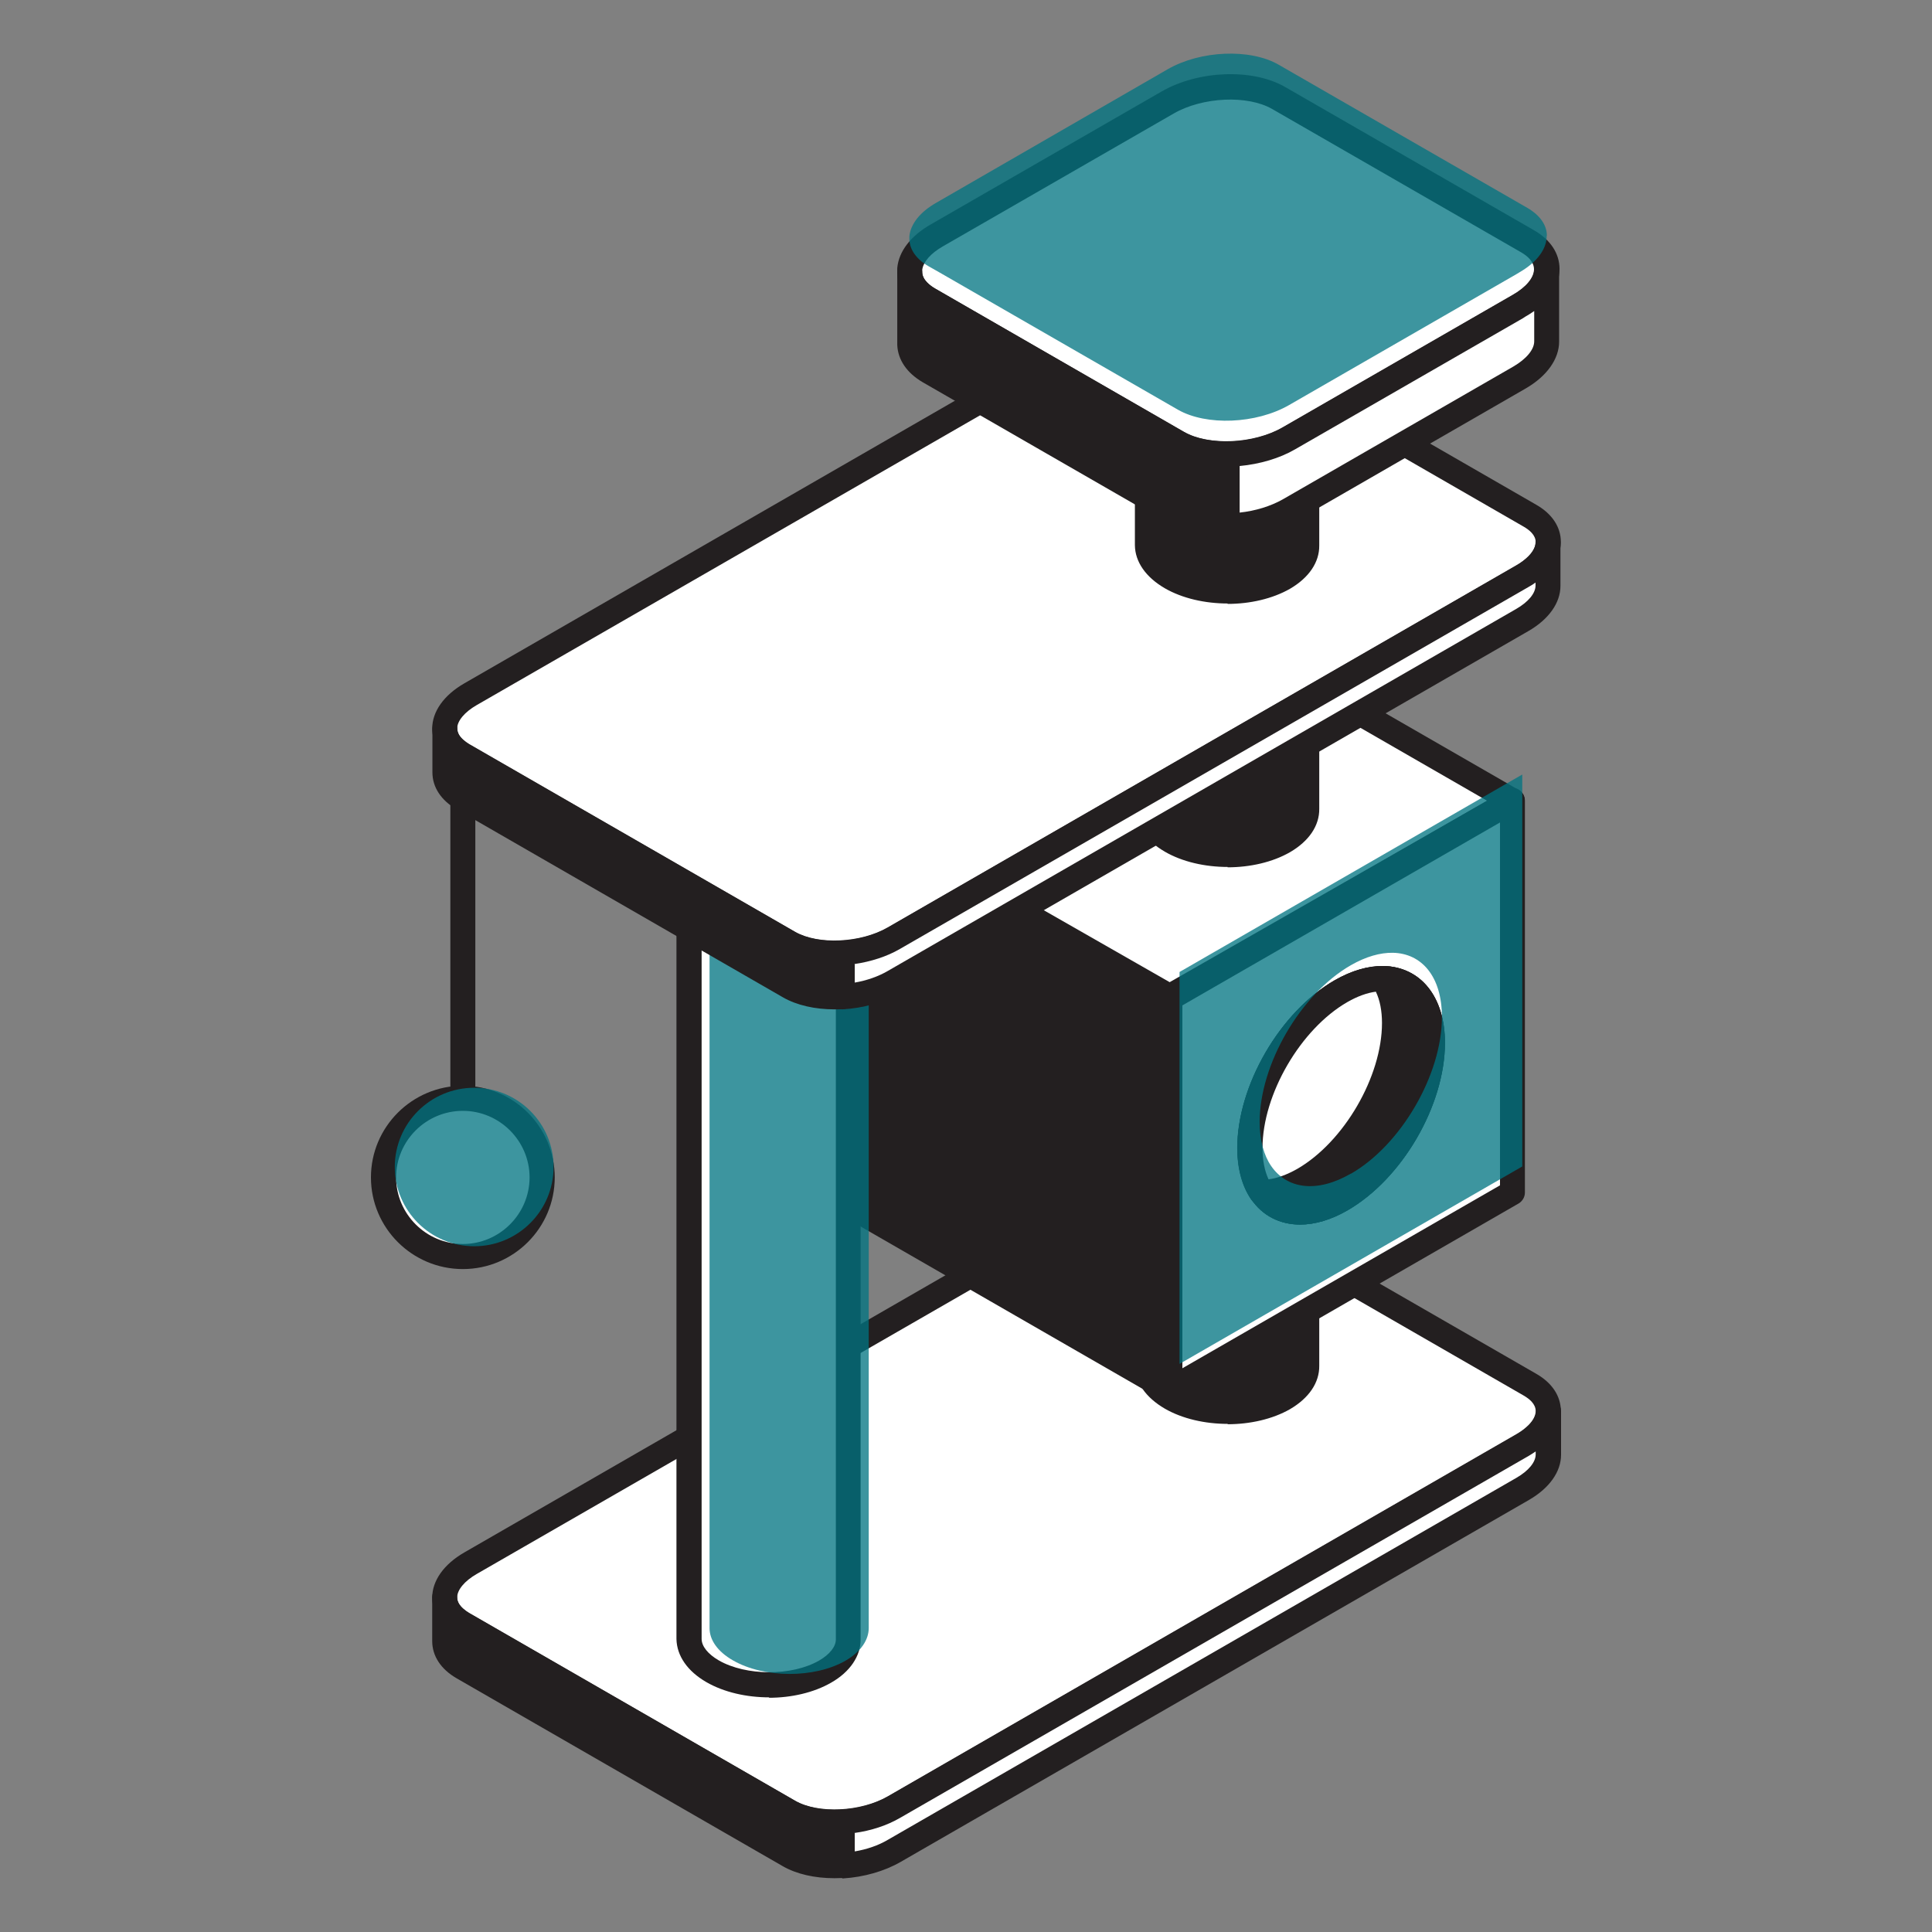 <svg width="38" height="38" viewBox="0 0 38 38" fill="none" xmlns="http://www.w3.org/2000/svg">
<rect x="0" y="0" width="38" height="38" fill="#808080" stroke="none"/>
<path d="M30.246 28.2C30.168 28.282 30.072 28.356 29.949 28.427L17.585 35.549C16.975 35.901 16.049 35.938 15.521 35.634L9.107 31.939C9.051 31.906 9.003 31.873 8.959 31.832C9.037 31.75 9.133 31.676 9.256 31.606L21.62 24.483C22.23 24.131 23.155 24.094 23.687 24.398L30.101 28.093C30.157 28.126 30.205 28.16 30.25 28.197L30.246 28.2Z" fill="white"/>
<path d="M16.418 36.086C16.038 36.086 15.674 36.008 15.395 35.849L8.981 32.154C8.91 32.113 8.847 32.069 8.791 32.017C8.739 31.972 8.709 31.909 8.709 31.842C8.709 31.776 8.732 31.709 8.78 31.661C8.877 31.561 8.996 31.471 9.13 31.394L21.493 24.271C22.185 23.875 23.2 23.837 23.806 24.186L30.22 27.881C30.295 27.925 30.358 27.97 30.41 28.014C30.458 28.059 30.488 28.122 30.492 28.189C30.492 28.255 30.469 28.322 30.425 28.37C30.328 28.471 30.213 28.56 30.075 28.637L17.712 35.76C17.34 35.975 16.867 36.086 16.421 36.086H16.418ZM9.386 31.817L15.644 35.422C16.098 35.682 16.931 35.641 17.462 35.337L29.819 28.222L23.561 24.616C23.107 24.353 22.274 24.394 21.742 24.702L9.386 31.817Z" fill="#231F20"/>
<path d="M30.455 27.755C30.455 27.903 30.384 28.059 30.246 28.2C30.168 28.281 30.072 28.355 29.949 28.426L17.585 35.548C16.975 35.901 16.049 35.938 15.521 35.633L9.107 31.939C9.052 31.905 9.003 31.872 8.959 31.831C8.821 31.713 8.75 31.568 8.75 31.42C8.75 31.186 8.921 30.941 9.256 30.748L21.62 23.626C22.23 23.274 23.155 23.236 23.687 23.541L30.101 27.235C30.343 27.372 30.458 27.558 30.458 27.751L30.455 27.755Z" fill="white"/>
<path d="M16.418 36.086C16.038 36.086 15.674 36.008 15.395 35.848L8.981 32.154C8.91 32.113 8.847 32.068 8.791 32.016C8.602 31.853 8.501 31.645 8.501 31.423C8.501 31.089 8.732 30.766 9.13 30.536L21.493 23.414C22.185 23.017 23.2 22.98 23.806 23.329L30.22 27.023C30.529 27.201 30.7 27.461 30.7 27.754C30.7 27.973 30.603 28.188 30.421 28.373C30.328 28.47 30.209 28.563 30.072 28.641L17.708 35.763C17.336 35.978 16.864 36.089 16.418 36.089V36.086ZM22.787 23.581C22.423 23.581 22.036 23.67 21.739 23.841L9.375 30.959C9.137 31.096 8.992 31.271 8.992 31.419C8.992 31.497 9.033 31.571 9.115 31.642C9.148 31.671 9.185 31.697 9.226 31.723L15.64 35.418C16.094 35.678 16.927 35.637 17.459 35.333L29.822 28.21C29.919 28.155 30.001 28.092 30.064 28.029C30.157 27.936 30.205 27.839 30.205 27.754C30.205 27.613 30.079 27.513 29.971 27.45L23.557 23.755C23.356 23.64 23.077 23.581 22.784 23.581H22.787Z" fill="#231F20"/>
<path d="M16.566 35.833V36.69C16.176 36.713 15.797 36.646 15.521 36.49L9.107 32.795C8.866 32.658 8.75 32.473 8.75 32.28V31.423C8.75 31.571 8.821 31.712 8.959 31.835C9.003 31.872 9.052 31.909 9.107 31.942L15.521 35.637C15.797 35.793 16.176 35.859 16.566 35.837V35.833Z" fill="#231F20"/>
<path d="M16.414 36.942C16.023 36.942 15.666 36.861 15.395 36.705L8.981 33.01C8.672 32.832 8.501 32.572 8.501 32.279V31.423C8.501 31.285 8.613 31.178 8.747 31.178C8.88 31.178 8.992 31.289 8.992 31.423C8.992 31.5 9.033 31.578 9.115 31.649C9.148 31.678 9.182 31.704 9.23 31.73L15.64 35.421C15.864 35.551 16.195 35.611 16.548 35.592C16.615 35.588 16.682 35.611 16.73 35.659C16.778 35.707 16.808 35.77 16.808 35.837V36.694C16.808 36.824 16.708 36.931 16.574 36.938C16.518 36.938 16.462 36.942 16.41 36.942H16.414ZM8.996 32.161V32.279C8.996 32.42 9.122 32.521 9.23 32.584L15.644 36.278C15.819 36.378 16.057 36.438 16.321 36.449V36.085C15.968 36.074 15.648 35.993 15.399 35.848L8.996 32.161Z" fill="#231F20"/>
<path d="M30.455 27.754V28.611C30.455 28.845 30.284 29.089 29.949 29.282L17.585 36.404C17.291 36.575 16.927 36.672 16.566 36.694V35.837C16.927 35.815 17.291 35.718 17.585 35.547L29.949 28.425C30.068 28.355 30.168 28.281 30.246 28.199C30.384 28.058 30.455 27.902 30.455 27.754Z" fill="white"/>
<path d="M16.566 36.938C16.503 36.938 16.444 36.916 16.395 36.872C16.347 36.824 16.317 36.76 16.317 36.694V35.837C16.317 35.707 16.418 35.599 16.551 35.592C16.886 35.573 17.21 35.481 17.462 35.336L29.83 28.214C29.927 28.158 30.008 28.095 30.072 28.032C30.164 27.936 30.213 27.843 30.213 27.758C30.213 27.62 30.324 27.513 30.458 27.513C30.592 27.513 30.704 27.624 30.704 27.758V28.614C30.704 28.948 30.473 29.271 30.075 29.501L17.712 36.623C17.395 36.805 16.994 36.92 16.585 36.946C16.581 36.946 16.574 36.946 16.57 36.946L16.566 36.938ZM16.812 36.056V36.415C17.05 36.375 17.276 36.297 17.459 36.189L29.826 29.067C30.064 28.93 30.205 28.759 30.205 28.607V28.548C30.164 28.577 30.12 28.603 30.072 28.633L17.704 35.755C17.448 35.904 17.135 36.007 16.808 36.052L16.812 36.056Z" fill="#231F20"/>
<path d="M25.703 19.145V26.857C25.703 27.087 25.554 27.32 25.249 27.498C24.639 27.847 23.646 27.847 23.033 27.494C22.728 27.317 22.572 27.087 22.568 26.86V19.145C22.568 19.375 22.724 19.605 23.033 19.779C23.646 20.131 24.639 20.135 25.249 19.783C25.554 19.608 25.703 19.378 25.703 19.148V19.145Z" fill="#231F20"/>
<path d="M24.148 28.006C23.702 28.006 23.256 27.906 22.91 27.706C22.534 27.487 22.326 27.186 22.322 26.86V19.14C22.322 19.003 22.43 18.895 22.568 18.895C22.702 18.895 22.813 19.003 22.813 19.14C22.813 19.289 22.94 19.445 23.155 19.567C23.691 19.875 24.594 19.878 25.126 19.571C25.338 19.448 25.457 19.296 25.457 19.151C25.457 19.014 25.569 18.907 25.702 18.907C25.836 18.907 25.948 19.018 25.948 19.151V26.863C25.952 27.194 25.747 27.498 25.372 27.717C25.029 27.913 24.587 28.013 24.144 28.013L24.148 28.006ZM22.817 19.93V26.856C22.817 27.001 22.943 27.153 23.159 27.279C23.695 27.587 24.594 27.59 25.13 27.283C25.342 27.16 25.465 27.004 25.461 26.86V19.942C25.435 19.96 25.405 19.979 25.375 19.994C24.687 20.39 23.605 20.387 22.914 19.99C22.88 19.971 22.85 19.953 22.821 19.93H22.817Z" fill="#231F20"/>
<path d="M30.246 11.11C30.168 11.192 30.072 11.266 29.949 11.337L17.585 18.459C16.975 18.811 16.049 18.848 15.521 18.544L9.107 14.85C9.051 14.816 9.003 14.783 8.959 14.742C9.037 14.66 9.133 14.586 9.256 14.516L21.62 7.394C22.23 7.041 23.155 7.004 23.687 7.308L30.101 11.003C30.157 11.036 30.205 11.07 30.25 11.107L30.246 11.11Z" fill="white"/>
<path d="M16.418 18.992C16.038 18.992 15.674 18.914 15.395 18.755L8.981 15.06C8.91 15.02 8.847 14.975 8.791 14.923C8.739 14.879 8.709 14.816 8.709 14.749C8.709 14.682 8.732 14.615 8.78 14.567C8.877 14.467 8.996 14.378 9.13 14.3L21.493 7.178C22.185 6.781 23.2 6.744 23.806 7.092L30.22 10.787C30.295 10.832 30.358 10.876 30.41 10.921C30.458 10.965 30.488 11.028 30.492 11.095C30.492 11.162 30.469 11.228 30.425 11.277C30.328 11.377 30.213 11.466 30.075 11.544L17.712 18.666C17.34 18.881 16.867 18.992 16.421 18.992H16.418ZM9.386 14.723L15.644 18.328C16.098 18.588 16.931 18.547 17.462 18.243L29.819 11.128L23.561 7.523C23.107 7.263 22.274 7.3 21.742 7.608L9.386 14.723Z" fill="#231F20"/>
<path d="M23.006 19.603L16.269 15.749L23.006 11.869L29.748 15.749L23.006 19.603Z" fill="white"/>
<path d="M23.006 19.852C22.966 19.852 22.921 19.841 22.884 19.819L16.146 15.965C16.068 15.92 16.023 15.839 16.023 15.75C16.023 15.661 16.072 15.579 16.146 15.535L22.884 11.655C22.962 11.61 23.055 11.61 23.129 11.655L29.867 15.535C29.945 15.579 29.99 15.661 29.99 15.75C29.99 15.839 29.941 15.92 29.867 15.965L23.129 19.819C23.092 19.841 23.047 19.852 23.006 19.852ZM16.763 15.75L23.006 19.318L29.25 15.75L23.006 12.155L16.763 15.75Z" fill="#231F20"/>
<path d="M23.006 27.339L16.269 23.459V15.751L23.006 19.635V27.339Z" fill="#231F20"/>
<path d="M23.006 27.587C22.966 27.587 22.921 27.576 22.884 27.554L16.146 23.674C16.068 23.629 16.023 23.548 16.023 23.459V15.751C16.023 15.662 16.072 15.58 16.146 15.535C16.221 15.491 16.317 15.491 16.392 15.535L23.129 19.415C23.207 19.46 23.252 19.542 23.252 19.631V27.339C23.252 27.428 23.204 27.509 23.129 27.554C23.092 27.576 23.047 27.587 23.006 27.587ZM16.514 23.318L22.757 26.916V19.779L16.514 16.181V23.318Z" fill="#231F20"/>
<path d="M23.007 19.635V27.343L29.748 23.459V15.751L23.007 19.635ZM26.375 23.596C25.703 23.986 25.119 23.897 24.81 23.448C24.665 23.237 24.583 22.944 24.583 22.58C24.583 21.449 25.386 20.065 26.375 19.497C26.673 19.327 26.956 19.249 27.201 19.253C27.774 19.264 28.168 19.724 28.168 20.518C28.168 21.649 27.365 23.033 26.375 23.6V23.596Z" fill="white"/>
<path d="M23.007 27.587C22.966 27.587 22.921 27.576 22.884 27.554C22.806 27.509 22.761 27.428 22.761 27.339V19.63C22.761 19.541 22.809 19.46 22.884 19.415L29.625 15.531C29.703 15.487 29.796 15.487 29.871 15.531C29.945 15.576 29.993 15.658 29.993 15.747V23.455C29.993 23.544 29.945 23.625 29.871 23.67L23.129 27.554C23.092 27.576 23.047 27.587 23.007 27.587ZM23.256 19.775V26.912L29.503 23.314V16.177L23.256 19.775ZM25.572 24.085C25.178 24.085 24.832 23.915 24.609 23.585C24.431 23.325 24.338 22.976 24.338 22.576C24.338 21.348 25.178 19.898 26.256 19.278C26.587 19.089 26.911 18.996 27.208 19C27.945 19.015 28.421 19.608 28.421 20.509C28.421 21.741 27.58 23.188 26.502 23.807C26.182 23.993 25.862 24.085 25.572 24.085ZM27.182 19.497C26.978 19.497 26.74 19.571 26.498 19.708C25.576 20.239 24.829 21.526 24.829 22.579C24.829 22.88 24.892 23.132 25.015 23.31C25.256 23.666 25.721 23.692 26.253 23.384C27.175 22.854 27.922 21.567 27.922 20.513C27.922 19.886 27.651 19.504 27.197 19.497C27.194 19.497 27.19 19.497 27.182 19.497Z" fill="#231F20"/>
<path d="M28.172 20.514C28.172 21.646 27.368 23.029 26.379 23.597C25.706 23.986 25.122 23.897 24.814 23.448C24.669 23.237 24.587 22.944 24.587 22.581C24.587 21.449 25.39 20.065 26.379 19.498C26.677 19.327 26.959 19.249 27.205 19.253C27.777 19.264 28.172 19.724 28.172 20.518V20.514Z" fill="white"/>
<path d="M25.572 24.086C25.178 24.086 24.832 23.915 24.609 23.585C24.431 23.325 24.338 22.977 24.338 22.576C24.338 21.348 25.178 19.898 26.256 19.278C26.587 19.089 26.911 18.996 27.208 19C27.945 19.015 28.421 19.608 28.421 20.51C28.421 21.741 27.58 23.188 26.502 23.808C26.182 23.993 25.862 24.086 25.572 24.086ZM27.182 19.497C26.978 19.497 26.74 19.571 26.498 19.709C25.576 20.239 24.828 21.526 24.828 22.58C24.828 22.88 24.892 23.133 25.015 23.311C25.256 23.667 25.721 23.693 26.253 23.385C27.175 22.854 27.922 21.567 27.922 20.514C27.922 19.887 27.651 19.505 27.197 19.497C27.193 19.497 27.19 19.497 27.182 19.497Z" fill="#231F20"/>
<path d="M28.172 20.514C28.172 21.645 27.368 23.029 26.379 23.596C25.706 23.986 25.122 23.897 24.814 23.448C25.059 23.452 25.338 23.374 25.639 23.203C26.628 22.632 27.431 21.252 27.431 20.117C27.431 19.753 27.35 19.46 27.205 19.249C27.777 19.26 28.172 19.72 28.172 20.514Z" fill="#231F20"/>
<path d="M25.572 24.086C25.178 24.086 24.832 23.915 24.609 23.585C24.557 23.507 24.553 23.411 24.594 23.329C24.639 23.247 24.721 23.199 24.81 23.199C24.817 23.199 24.821 23.199 24.829 23.199C25.033 23.199 25.267 23.125 25.513 22.988C26.435 22.457 27.182 21.17 27.182 20.117C27.182 19.816 27.119 19.564 26.996 19.386C26.944 19.308 26.941 19.211 26.985 19.13C27.03 19.048 27.119 19.004 27.208 19C27.945 19.015 28.417 19.608 28.417 20.51C28.417 21.741 27.576 23.188 26.498 23.808C26.178 23.993 25.859 24.086 25.569 24.086H25.572ZM25.412 23.581C25.647 23.633 25.937 23.566 26.253 23.385C27.175 22.854 27.922 21.567 27.922 20.514C27.922 20.124 27.818 19.827 27.629 19.66C27.658 19.801 27.673 19.957 27.673 20.117C27.673 21.344 26.833 22.795 25.755 23.414C25.639 23.481 25.524 23.537 25.409 23.578L25.412 23.581Z" fill="#231F20"/>
<path d="M27.428 20.117C27.428 21.249 26.625 22.632 25.636 23.204C25.338 23.374 25.055 23.452 24.81 23.448C24.665 23.237 24.583 22.944 24.583 22.581C24.583 21.449 25.386 20.065 26.375 19.498C26.673 19.327 26.956 19.249 27.201 19.253C27.346 19.465 27.428 19.758 27.428 20.121V20.117Z" fill="white"/>
<path d="M24.828 23.697C24.828 23.697 24.814 23.697 24.806 23.697C24.724 23.697 24.65 23.656 24.605 23.589C24.427 23.329 24.334 22.981 24.334 22.58C24.334 21.352 25.174 19.902 26.253 19.282C26.584 19.093 26.907 19 27.205 19.004C27.286 19.004 27.361 19.045 27.405 19.112C27.58 19.371 27.673 19.72 27.673 20.117C27.673 21.345 26.833 22.795 25.754 23.415C25.431 23.6 25.119 23.693 24.825 23.693L24.828 23.697ZM27.063 19.505C26.889 19.527 26.695 19.598 26.502 19.709C25.58 20.239 24.832 21.526 24.832 22.58C24.832 22.821 24.873 23.029 24.951 23.196C25.126 23.174 25.316 23.103 25.513 22.992C26.435 22.461 27.182 21.174 27.182 20.121C27.182 19.883 27.141 19.672 27.063 19.509V19.505Z" fill="#231F20"/>
<path d="M16.689 16.303V32.235C16.689 32.465 16.54 32.699 16.235 32.877C15.626 33.229 14.633 33.225 14.019 32.873C13.714 32.699 13.558 32.469 13.558 32.239V16.303C13.558 16.533 13.714 16.763 14.019 16.937C14.633 17.29 15.626 17.293 16.235 16.941C16.54 16.766 16.689 16.536 16.689 16.306V16.303Z" fill="white"/>
<path d="M15.131 33.385C14.685 33.385 14.239 33.285 13.893 33.085C13.521 32.87 13.313 32.569 13.305 32.239V16.299C13.305 16.162 13.413 16.055 13.551 16.055C13.685 16.055 13.796 16.162 13.796 16.299C13.796 16.448 13.923 16.604 14.134 16.726C14.67 17.034 15.573 17.038 16.105 16.73C16.317 16.607 16.436 16.455 16.436 16.311C16.436 16.173 16.548 16.066 16.682 16.066C16.816 16.066 16.927 16.177 16.927 16.311V32.243C16.931 32.569 16.719 32.885 16.347 33.096C16.005 33.293 15.562 33.393 15.124 33.393L15.131 33.385ZM13.8 17.09V32.235C13.8 32.38 13.926 32.536 14.138 32.658C14.674 32.966 15.573 32.97 16.109 32.662C16.321 32.54 16.444 32.384 16.44 32.239V17.101C16.414 17.119 16.384 17.134 16.354 17.153C15.666 17.55 14.585 17.546 13.893 17.149C13.859 17.13 13.83 17.112 13.8 17.093V17.09Z" fill="#231F20"/>
<g opacity="0.76">
<path d="M17.087 16.088V32.02C17.087 32.25 16.938 32.484 16.633 32.662C16.023 33.014 15.031 33.011 14.417 32.658C14.112 32.484 13.956 32.254 13.956 32.024V16.088C13.956 16.318 14.112 16.548 14.417 16.722C15.031 17.075 16.023 17.078 16.633 16.726C16.938 16.552 17.087 16.322 17.087 16.092V16.088Z" fill="#007481"/>
</g>
<path d="M25.703 8.189V15.901C25.703 16.131 25.554 16.365 25.249 16.543C24.639 16.892 23.646 16.892 23.033 16.54C22.728 16.361 22.572 16.131 22.568 15.905V8.189C22.568 8.419 22.724 8.649 23.033 8.824C23.646 9.176 24.639 9.18 25.249 8.827C25.554 8.653 25.703 8.423 25.703 8.193V8.189Z" fill="#231F20"/>
<path d="M24.148 17.052C23.702 17.052 23.256 16.952 22.91 16.751C22.534 16.532 22.326 16.232 22.322 15.906V8.186C22.322 8.049 22.43 7.941 22.568 7.941C22.702 7.941 22.813 8.049 22.813 8.186C22.813 8.335 22.94 8.49 23.155 8.613C23.691 8.921 24.594 8.924 25.126 8.617C25.338 8.494 25.457 8.342 25.457 8.197C25.457 8.06 25.569 7.953 25.702 7.953C25.836 7.953 25.948 8.064 25.948 8.197V15.909C25.952 16.239 25.747 16.544 25.372 16.762C25.029 16.959 24.587 17.059 24.144 17.059L24.148 17.052ZM22.817 8.976V15.902C22.817 16.047 22.943 16.199 23.159 16.325C23.695 16.633 24.594 16.636 25.13 16.328C25.342 16.206 25.465 16.05 25.461 15.906V8.987C25.435 9.006 25.405 9.025 25.375 9.039C24.687 9.436 23.605 9.433 22.914 9.036C22.88 9.017 22.85 8.999 22.821 8.976H22.817Z" fill="#231F20"/>
<path d="M30.455 10.66C30.455 10.809 30.384 10.964 30.246 11.105C30.168 11.187 30.072 11.261 29.949 11.332L17.585 18.454C16.975 18.806 16.049 18.843 15.521 18.539L9.107 14.844C9.052 14.811 9.003 14.778 8.959 14.737C8.821 14.618 8.75 14.473 8.75 14.325C8.75 14.091 8.921 13.847 9.256 13.654L21.616 6.535C22.226 6.183 23.152 6.146 23.683 6.45L30.098 10.145C30.339 10.282 30.455 10.467 30.455 10.66Z" fill="white"/>
<path d="M16.418 18.992C16.038 18.992 15.674 18.914 15.395 18.754L8.981 15.06C8.91 15.019 8.847 14.974 8.791 14.922C8.602 14.759 8.501 14.552 8.501 14.329C8.501 13.995 8.732 13.672 9.13 13.442L21.493 6.32C22.185 5.923 23.2 5.886 23.806 6.235L30.22 9.93C30.529 10.108 30.7 10.367 30.7 10.66C30.7 10.879 30.603 11.094 30.421 11.28C30.328 11.376 30.209 11.469 30.072 11.547L17.708 18.669C17.336 18.884 16.864 18.995 16.418 18.995V18.992ZM22.787 6.491C22.423 6.491 22.036 6.58 21.739 6.751L9.375 13.869C9.137 14.006 8.992 14.181 8.992 14.329C8.992 14.407 9.033 14.481 9.115 14.552C9.148 14.581 9.185 14.607 9.226 14.633L15.64 18.328C16.094 18.587 16.927 18.547 17.459 18.242L29.822 11.12C29.919 11.065 30.001 11.002 30.064 10.938C30.157 10.846 30.205 10.749 30.205 10.664C30.205 10.523 30.079 10.423 29.971 10.36L23.557 6.665C23.356 6.55 23.077 6.491 22.784 6.491H22.787Z" fill="#231F20"/>
<path d="M25.703 3.012V10.724C25.703 10.954 25.554 11.188 25.249 11.366C24.639 11.715 23.646 11.715 23.033 11.362C22.728 11.184 22.572 10.954 22.568 10.728V3.005C22.568 3.235 22.724 3.465 23.033 3.639C23.646 3.992 24.639 3.995 25.249 3.643C25.554 3.469 25.703 3.239 25.703 3.009V3.012Z" fill="#231F20"/>
<path d="M24.148 11.87C23.702 11.87 23.256 11.77 22.91 11.57C22.534 11.351 22.326 11.05 22.322 10.724V3.005C22.322 2.867 22.43 2.76 22.568 2.76C22.702 2.76 22.813 2.867 22.813 3.005C22.813 3.153 22.94 3.309 23.155 3.431C23.691 3.739 24.594 3.743 25.126 3.435C25.338 3.312 25.457 3.16 25.457 3.016C25.457 2.878 25.569 2.771 25.702 2.771C25.836 2.771 25.948 2.882 25.948 3.016V10.728C25.952 11.058 25.747 11.362 25.372 11.581C25.029 11.777 24.587 11.878 24.144 11.878L24.148 11.87ZM22.817 3.798V10.724C22.817 10.869 22.943 11.021 23.159 11.147C23.695 11.455 24.594 11.459 25.13 11.151C25.342 11.028 25.465 10.872 25.461 10.728V3.806C25.435 3.824 25.405 3.843 25.375 3.858C24.687 4.255 23.605 4.251 22.914 3.854C22.88 3.836 22.85 3.817 22.821 3.795L22.817 3.798Z" fill="#231F20"/>
<path d="M16.566 18.744V19.601C16.176 19.623 15.797 19.557 15.521 19.401L9.107 15.706C8.866 15.569 8.75 15.384 8.75 15.187V14.33C8.75 14.479 8.821 14.619 8.959 14.742C9.003 14.779 9.051 14.816 9.107 14.849L15.521 18.544C15.797 18.7 16.176 18.767 16.566 18.744Z" fill="#231F20"/>
<path d="M16.418 19.853C16.027 19.853 15.67 19.772 15.399 19.616L8.985 15.921C8.676 15.743 8.505 15.484 8.505 15.191V14.334C8.505 14.196 8.616 14.089 8.75 14.089C8.884 14.089 8.996 14.2 8.996 14.334C8.996 14.412 9.037 14.489 9.118 14.56C9.152 14.59 9.185 14.616 9.23 14.642L15.64 18.332C15.864 18.459 16.195 18.522 16.548 18.503C16.615 18.499 16.682 18.522 16.73 18.57C16.778 18.618 16.808 18.681 16.808 18.748V19.605C16.808 19.735 16.708 19.842 16.574 19.85C16.518 19.85 16.462 19.853 16.41 19.853H16.418ZM8.996 15.068V15.187C8.996 15.328 9.122 15.432 9.23 15.491L15.644 19.186C15.819 19.286 16.057 19.345 16.321 19.356V18.993C15.968 18.982 15.648 18.9 15.399 18.755L8.996 15.068Z" fill="#231F20"/>
<path d="M30.455 10.664V11.521C30.455 11.755 30.284 11.999 29.949 12.192L17.585 19.314C17.291 19.482 16.927 19.582 16.566 19.6V18.743C16.927 18.721 17.291 18.625 17.585 18.458L29.949 11.335C30.068 11.265 30.168 11.191 30.246 11.113C30.384 10.968 30.455 10.816 30.455 10.668V10.664Z" fill="white"/>
<path d="M16.566 19.849C16.503 19.849 16.444 19.826 16.395 19.782C16.347 19.734 16.317 19.671 16.317 19.604V18.747C16.317 18.617 16.418 18.509 16.548 18.502C16.882 18.483 17.206 18.391 17.459 18.246L29.822 11.124C29.919 11.068 30.001 11.005 30.064 10.942C30.127 10.875 30.202 10.775 30.202 10.668C30.202 10.53 30.313 10.423 30.447 10.423C30.581 10.423 30.692 10.534 30.692 10.668V11.525C30.692 11.858 30.462 12.181 30.064 12.411L17.7 19.533C17.381 19.715 16.983 19.83 16.574 19.852C16.57 19.852 16.563 19.852 16.559 19.852L16.566 19.849ZM16.812 18.966V19.326C17.05 19.285 17.273 19.207 17.459 19.099L29.822 11.977C30.06 11.84 30.202 11.669 30.202 11.517V11.458C30.161 11.488 30.116 11.517 30.068 11.543L17.7 18.665C17.444 18.814 17.131 18.914 16.804 18.962L16.812 18.966Z" fill="#231F20"/>
<path d="M30.421 5.297C30.421 5.545 30.239 5.805 29.886 6.009L29.83 6.042L25.353 8.621C24.706 8.992 23.728 9.032 23.166 8.71L18.481 6.013L18.266 5.89C18.02 5.749 17.894 5.56 17.886 5.364V5.301C17.909 5.067 18.087 4.826 18.422 4.637L22.958 2.025C23.605 1.65 24.583 1.61 25.145 1.932L30.042 4.752C30.295 4.9 30.421 5.093 30.421 5.297Z" fill="white"/>
<path d="M24.122 9.173C23.724 9.173 23.337 9.091 23.047 8.921L18.15 6.102C17.834 5.92 17.66 5.66 17.648 5.367V5.293C17.648 5.293 17.648 5.278 17.648 5.271C17.678 4.944 17.912 4.64 18.307 4.414L22.843 1.802C23.568 1.383 24.635 1.342 25.275 1.71L30.172 4.529C30.495 4.714 30.674 4.985 30.674 5.289C30.674 5.638 30.432 5.976 30.016 6.217L29.96 6.25L25.483 8.828C25.089 9.054 24.598 9.169 24.126 9.169L24.122 9.173ZM18.139 5.308V5.36C18.143 5.508 18.299 5.619 18.392 5.675L23.289 8.494C23.773 8.772 24.661 8.732 25.227 8.405L29.756 5.797C30.016 5.649 30.172 5.46 30.172 5.297C30.172 5.141 30.034 5.03 29.919 4.963L25.022 2.144C24.539 1.865 23.65 1.906 23.085 2.233L18.548 4.844C18.307 4.981 18.158 5.152 18.139 5.308Z" fill="#231F20"/>
<g opacity="0.76">
<path d="M30.421 4.644C30.421 4.893 30.239 5.152 29.886 5.356L29.83 5.39L25.353 7.968C24.706 8.339 23.728 8.38 23.166 8.057L18.481 5.36L18.266 5.238C18.02 5.097 17.894 4.908 17.886 4.711V4.648C17.909 4.414 18.087 4.173 18.422 3.984L22.962 1.365C23.609 0.99 24.587 0.95 25.148 1.272L30.045 4.091C30.298 4.24 30.425 4.433 30.425 4.637L30.421 4.644Z" fill="#007481"/>
</g>
<path d="M24.137 8.929V10.346C23.773 10.346 23.427 10.275 23.17 10.127L18.273 7.308C18.028 7.163 17.901 6.978 17.894 6.777V5.36C17.901 5.557 18.024 5.746 18.273 5.887L18.489 6.01L23.17 8.706C23.427 8.855 23.776 8.925 24.137 8.925V8.929Z" fill="#231F20"/>
<path d="M24.118 10.59C23.709 10.59 23.33 10.501 23.047 10.338L18.15 7.519C17.838 7.337 17.66 7.078 17.648 6.785V5.36C17.648 5.227 17.756 5.115 17.89 5.115H17.894C18.028 5.115 18.136 5.219 18.139 5.353C18.143 5.508 18.299 5.623 18.392 5.675L23.289 8.498C23.501 8.621 23.799 8.68 24.133 8.684C24.2 8.684 24.26 8.71 24.308 8.754C24.356 8.799 24.382 8.862 24.382 8.929V10.346C24.382 10.483 24.275 10.59 24.137 10.59C24.13 10.59 24.122 10.59 24.115 10.59H24.118ZM18.139 6.098V6.777C18.143 6.925 18.299 7.04 18.392 7.092L23.289 9.912C23.445 10.001 23.654 10.06 23.888 10.086V9.162C23.568 9.136 23.274 9.051 23.044 8.921L18.147 6.098C18.147 6.098 18.143 6.098 18.139 6.095V6.098Z" fill="#231F20"/>
<path d="M30.421 5.297V6.714C30.421 6.962 30.239 7.222 29.886 7.426L25.353 10.038C25.003 10.238 24.561 10.342 24.133 10.345V8.928C24.557 8.928 25.003 8.821 25.353 8.621L29.83 6.046L29.886 6.013C30.239 5.809 30.421 5.545 30.421 5.301V5.297Z" fill="white"/>
<path d="M24.137 10.59C24.07 10.59 24.011 10.564 23.962 10.52C23.914 10.475 23.888 10.412 23.888 10.345V8.928C23.888 8.791 23.996 8.684 24.133 8.684C24.531 8.684 24.933 8.58 25.23 8.409L29.759 5.801C30.023 5.649 30.176 5.464 30.176 5.3C30.176 5.163 30.287 5.056 30.421 5.056C30.555 5.056 30.666 5.167 30.666 5.3V6.718C30.666 7.062 30.425 7.4 30.008 7.641L25.476 10.253C25.107 10.468 24.617 10.59 24.137 10.594V10.59ZM24.382 9.162V10.082C24.695 10.049 24.992 9.956 25.23 9.822L29.763 7.211C30.019 7.062 30.176 6.877 30.176 6.714V6.117C30.124 6.154 30.068 6.191 30.008 6.224L29.956 6.258L25.476 8.836C25.171 9.014 24.78 9.129 24.382 9.166V9.162Z" fill="#231F20"/>
<path d="M9.104 21.597C8.966 21.597 8.858 21.485 8.858 21.352V15.71C8.858 15.572 8.97 15.465 9.104 15.465C9.237 15.465 9.349 15.576 9.349 15.71V21.352C9.349 21.489 9.237 21.597 9.104 21.597Z" fill="#231F20"/>
<path d="M9.104 24.716C9.966 24.716 10.665 24.018 10.665 23.158C10.665 22.297 9.966 21.6 9.104 21.6C8.241 21.6 7.542 22.297 7.542 23.158C7.542 24.018 8.241 24.716 9.104 24.716Z" fill="white"/>
<path d="M9.104 24.961C8.107 24.961 7.296 24.152 7.296 23.158C7.296 22.164 8.107 21.355 9.104 21.355C10.1 21.355 10.911 22.164 10.911 23.158C10.911 24.152 10.1 24.961 9.104 24.961ZM9.104 21.849C8.378 21.849 7.791 22.439 7.791 23.158C7.791 23.878 8.382 24.468 9.104 24.468C9.825 24.468 10.416 23.878 10.416 23.158C10.416 22.439 9.825 21.849 9.104 21.849Z" fill="#231F20"/>
<g opacity="0.76">
<path d="M9.327 24.512C10.189 24.512 10.888 23.814 10.888 22.953C10.888 22.093 10.189 21.395 9.327 21.395C8.464 21.395 7.765 22.093 7.765 22.953C7.765 23.814 8.464 24.512 9.327 24.512Z" fill="#007481"/>
</g>
<g opacity="0.76">
<path d="M23.2 19.118V26.826L29.941 22.943V15.234L23.2 19.118ZM26.569 23.084C25.896 23.473 25.312 23.384 25.003 22.935C24.858 22.724 24.776 22.431 24.776 22.067C24.776 20.936 25.58 19.552 26.569 18.985C26.866 18.814 27.149 18.736 27.394 18.74C27.967 18.751 28.361 19.211 28.361 20.005C28.361 21.136 27.558 22.52 26.569 23.087V23.084Z" fill="#007481"/>
</g>
</svg>
